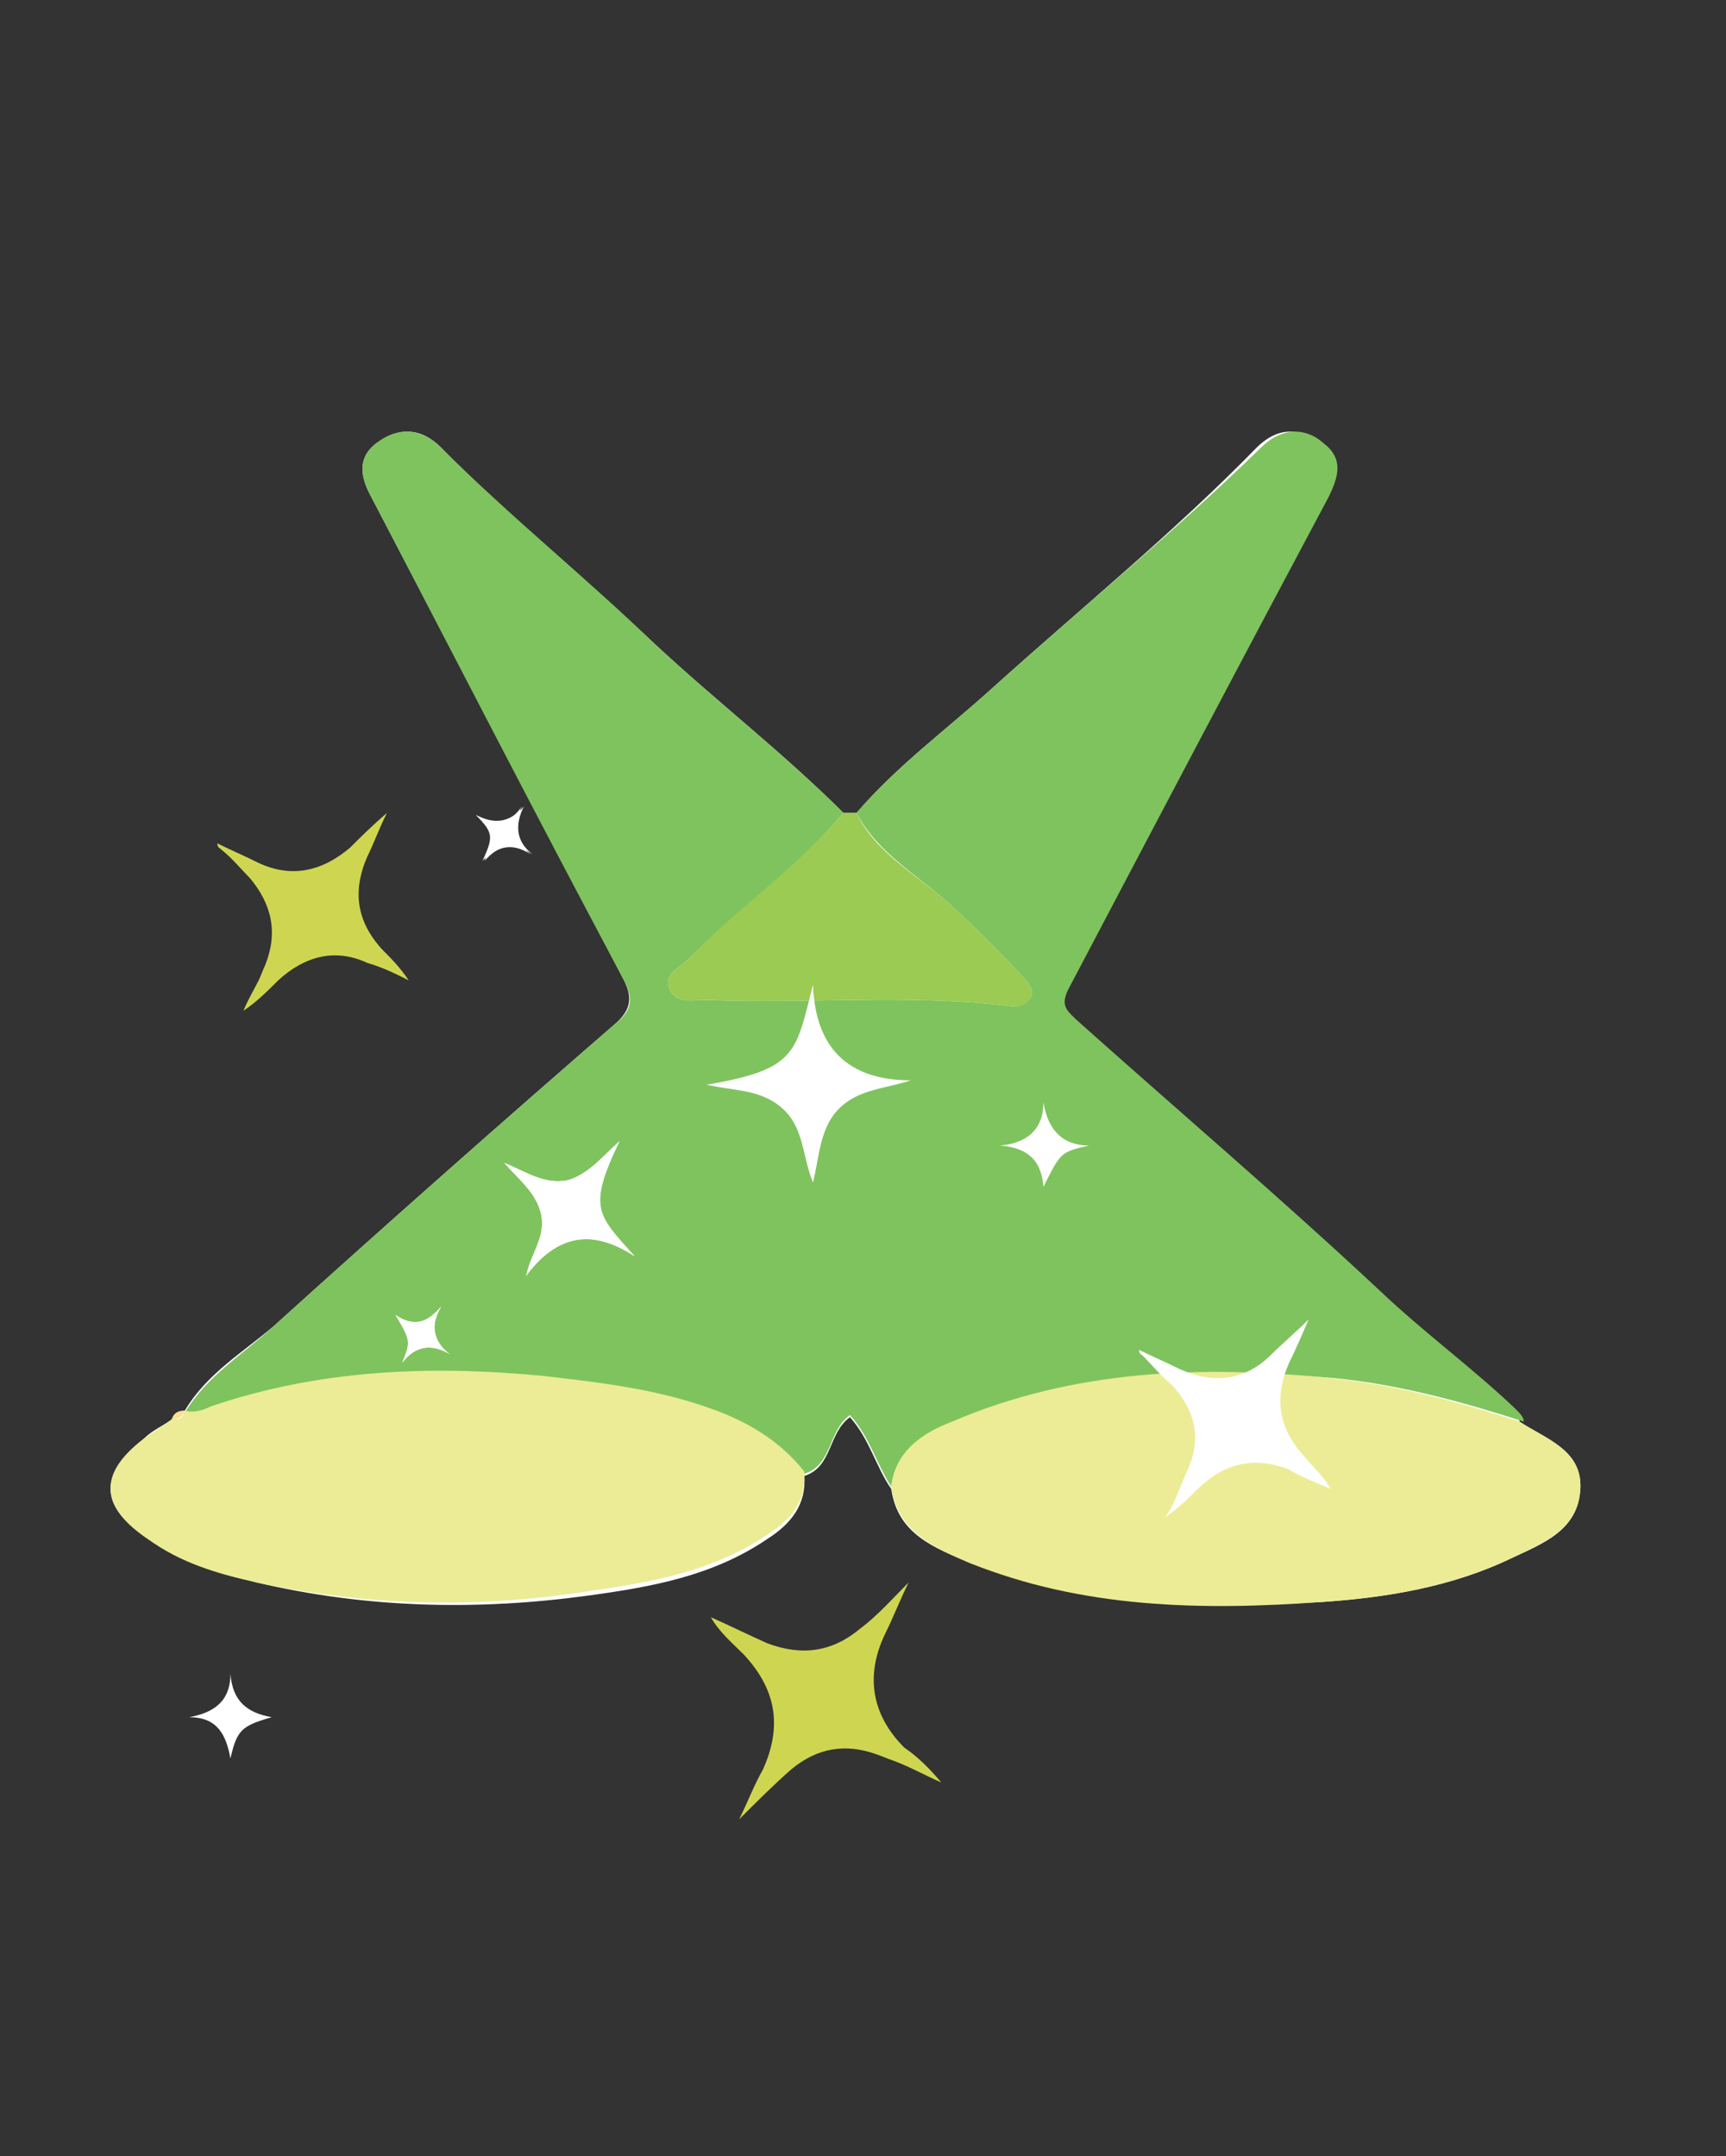 <?xml version="1.0" encoding="utf-8"?>
<!-- Generator: Adobe Illustrator 25.0.1, SVG Export Plug-In . SVG Version: 6.00 Build 0)  -->
<svg version="1.1" id="Layer_1" xmlns="http://www.w3.org/2000/svg" xmlns:xlink="http://www.w3.org/1999/xlink" x="0px" y="0px"
	 viewBox="0 0 79.4 99.2" style="enable-background:new 0 0 79.4 99.2;" xml:space="preserve">
<rect x="0" y="0" width="79.4" height="99.2" fill="#333333" stroke="none"/>
<style type="text/css">
	.st0{fill:#FFFFFF;}
	.st1{fill:#7FC35E;}
	.st2{fill:#EBEC95;}
	.st3{fill:#9BCB53;}
	.st4{fill:#F9E192;}
	.st5{fill:#CED651;}
</style>
<g>
	<path class="st0" d="M8.5,64.9c-0.3,0-0.5,0.1-0.6,0.4c-0.4,0.3-0.9,0.5-1.3,0.9c-2.1,1.7-2,3.1,0.2,4.6c1.5,1,3.3,1.5,5,2
		c5.1,1.2,10.2,1.3,15.3,0.6c2.9-0.4,5.7-0.9,8.2-2.6c1.1-0.7,1.8-1.6,1.7-2.9c1.3-0.4,1.1-2,2.1-2.7c0.9,1,1.2,2.3,1.9,3.3
		c0.3,2.1,2,2.7,3.6,3.4c5.2,2,10.7,2.1,16.2,1.8c3-0.2,6-0.7,8.7-2c1.5-0.7,3.1-1.3,3.2-3.2c0.1-1.8-1.6-2.3-2.8-3.1
		c0-0.3-0.2-0.5-0.4-0.6c-1.9-1.9-4.2-3.5-6.2-5.4c-4.6-4.3-9.3-8.4-14-12.5c-0.4-0.4-0.7-0.6-0.4-1.3c4-7.6,8-15.1,12-22.7
		c0.5-1,0.7-1.8-0.2-2.5c-1-0.8-2-0.7-2.9,0.2C54,24.5,49.7,28,45.6,31.7c-2.1,1.9-4.3,3.5-6.2,5.7c-0.2,0-0.4,0-0.6,0
		c-2.7-2.7-5.8-5.1-8.6-7.7c-3.3-3.1-6.8-5.9-9.9-9.1c-0.9-0.9-1.9-1-3-0.2c-0.9,0.7-0.7,1.6-0.2,2.5c3.8,7.3,7.7,14.7,11.5,22
		c0.5,0.9,0.5,1.5-0.3,2.2c-5.3,4.6-10.5,9.2-15.7,13.9C11.2,62.2,9.5,63.2,8.5,64.9L8.5,64.9z"/>
	<path class="st1" d="M41,68.4c-0.7-1.1-1-2.3-1.9-3.3c-1,0.7-0.8,2.3-2.1,2.7c-1.1-1.4-2.5-2.3-4.3-2.9c-2.5-0.9-5.1-1.2-7.7-1.5
		c-5.2-0.5-10.3-0.3-15.3,1.4c-0.4,0.1-0.8,0.3-1.2,0.2c1-1.7,2.7-2.7,4.1-4c5.2-4.7,10.4-9.3,15.7-13.9c0.9-0.7,0.8-1.3,0.3-2.2
		c-3.9-7.3-7.7-14.7-11.5-22c-0.5-0.9-0.7-1.8,0.2-2.5c1-0.8,2.1-0.7,3,0.2c3.2,3.2,6.7,6,9.9,9.1c2.8,2.6,5.9,5,8.6,7.7
		c-2.1,2.5-4.7,4.3-7,6.6c-0.4,0.5-1.3,0.7-1,1.5c0.3,0.7,1.1,0.5,1.7,0.5c4.7,0.2,9.4-0.3,14.1,0.3c0.3,0,0.6-0.1,0.8-0.4
		c0.2-0.3,0-0.5-0.2-0.8c-1.1-1.2-2.2-2.3-3.4-3.4c-1.5-1.4-3.4-2.4-4.4-4.3c1.8-2.1,4.1-3.8,6.2-5.7C49.7,28,54,24.5,58,20.6
		c0.9-0.9,2-1,2.9-0.2c0.9,0.7,0.7,1.5,0.2,2.5c-4,7.5-8,15.1-12,22.7c-0.3,0.7,0,0.9,0.4,1.3c4.7,4.2,9.4,8.2,14,12.5
		c2,1.9,4.2,3.5,6.2,5.4c0.2,0.2,0.4,0.4,0.4,0.6c-2.8-0.9-5.7-1.7-8.7-2c-6-0.5-11.8-0.3-17.4,2C42.5,65.9,41.2,66.7,41,68.4z"/>
	<path class="st2" d="M41,68.4c0.2-1.7,1.5-2.5,2.8-3c5.6-2.4,11.5-2.6,17.4-2c3,0.3,5.9,1.1,8.7,2c1.2,0.8,2.9,1.3,2.8,3.1
		c-0.1,1.9-1.8,2.5-3.2,3.2c-2.8,1.3-5.7,1.8-8.7,2c-5.5,0.4-11,0.3-16.2-1.8C43,71.2,41.3,70.5,41,68.4z"/>
	<path class="st2" d="M8.5,64.9c0.4,0.1,0.8,0,1.2-0.2c5-1.7,10.1-1.9,15.3-1.4c2.6,0.3,5.2,0.6,7.7,1.5c1.7,0.6,3.2,1.5,4.3,2.9
		c0.1,1.4-0.6,2.2-1.7,2.9c-2.5,1.7-5.4,2.2-8.2,2.6C22,74,16.9,73.9,11.8,72.8c-1.8-0.4-3.5-0.9-5-2c-2.2-1.5-2.3-3-0.2-4.6
		c0.4-0.3,0.9-0.6,1.3-0.9C8.2,65.3,8.4,65.3,8.5,64.9L8.5,64.9z"/>
	<path class="st3" d="M39.4,37.4c0.9,1.9,2.9,2.9,4.4,4.3c1.2,1.1,2.3,2.2,3.4,3.4c0.2,0.3,0.4,0.5,0.2,0.8
		c-0.2,0.3-0.4,0.4-0.8,0.4c-4.7-0.6-9.4-0.1-14.1-0.3c-0.6,0-1.4,0.2-1.7-0.5c-0.3-0.8,0.6-1,1-1.5c2.2-2.3,4.9-4.1,7-6.6
		C39,37.4,39.2,37.4,39.4,37.4z"/>
	<path class="st4" d="M8.5,64.9c-0.1,0.3-0.3,0.4-0.6,0.4C8,65,8.2,64.9,8.5,64.9z"/>
</g>
<g>
	<path class="st0" d="M61.2,68.5C61.2,68.5,61.2,68.5,61.2,68.5c-0.3-0.6-0.8-1-1.2-1.5c-1.2-1.3-1.4-2.7-0.7-4.3
		c0.3-0.6,0.6-1.3,0.9-2c-0.6,0.6-1.2,1.1-1.7,1.6c-1.2,1.2-2.6,1.4-4.2,0.7c-0.6-0.3-1.3-0.6-1.9-0.9c0,0.2,0.1,0.2,0.2,0.3
		c0.4,0.4,0.8,0.9,1.3,1.3c1.1,1.2,1.4,2.5,0.7,4c-0.1,0.2-0.2,0.5-0.3,0.7c-0.2,0.5-0.4,1-0.7,1.4c0.6-0.4,1.1-0.9,1.6-1.4
		c1.2-1.1,2.5-1.4,4.1-0.8C59.9,68,60.6,68.2,61.2,68.5z M29.2,57.8c-1.7-1.9-2.2-2.2-0.7-5.3c-0.8,0.7-1.4,1.5-2.4,1.8
		c-1.1,0.2-1.9-0.4-2.9-0.8c0.7,0.8,1.5,1.4,1.7,2.4c0.2,1-0.5,1.8-0.7,2.8C25.6,56.8,27.3,56.5,29.2,57.8z M21.9,37.5
		c0.8,0.8,0.8,1,0.4,2.1c0.6-0.7,1.3-0.9,2.2-0.3c-0.8-0.6-0.8-1.4-0.4-2.2C23.4,37.9,22.7,37.9,21.9,37.5z M18.5,62.7
		c0.6-0.8,1.4-0.9,2.2-0.4c-0.8-0.6-0.9-1.4-0.4-2.2c-0.6,0.7-1.2,1-2.1,0.4C18.9,61.7,18.9,61.7,18.5,62.7z"/>
	<path class="st5" d="M43.3,82c-0.7-0.3-1.4-0.7-2.2-1c-0.3-0.1-0.5-0.2-0.8-0.3c-1.4-0.5-2.7-0.3-3.9,0.7c-0.8,0.7-1.6,1.5-2.4,2.3
		c0.4-0.8,0.7-1.6,1.1-2.3c0.9-2,0.6-3.7-0.9-5.3c-0.5-0.5-1.1-1-1.5-1.7c0.9,0.4,1.7,0.8,2.6,1.2c1.6,0.6,3,0.4,4.3-0.7
		c0.8-0.6,1.5-1.4,2.2-2.1c-0.4,0.8-0.7,1.6-1.1,2.4c-0.9,1.9-0.6,3.7,0.9,5.2C42.2,80.8,42.8,81.4,43.3,82z"/>
	<path class="st5" d="M18.8,45.1c-0.6-0.3-1.2-0.6-1.9-0.8c-1.5-0.7-2.9-0.3-4.1,0.8c-0.5,0.5-1,1-1.6,1.4c0.2-0.5,0.5-1,0.7-1.4
		c0.1-0.2,0.2-0.5,0.3-0.7c0.6-1.5,0.3-2.8-0.7-4c-0.4-0.4-0.8-0.9-1.3-1.3c-0.1-0.1-0.2-0.1-0.2-0.3c0.6,0.3,1.3,0.6,1.9,0.9
		c1.5,0.7,2.9,0.4,4.2-0.7c0.5-0.5,1-1,1.7-1.6c-0.4,0.8-0.6,1.4-0.9,2c-0.7,1.6-0.5,3,0.7,4.3C18,44.1,18.4,44.5,18.8,45.1
		C18.8,45,18.8,45,18.8,45.1z"/>
	<path class="st0" d="M29.2,57.8c-2-1.3-3.6-1-5,0.9c0.3-1,0.9-1.8,0.7-2.8c-0.2-1-1-1.6-1.7-2.4c1,0.4,1.8,1,2.9,0.8
		c1-0.2,1.6-1.1,2.4-1.8C27,55.6,27.5,55.9,29.2,57.8z"/>
	<path class="st0" d="M21.9,37.5c0.8,0.4,1.5,0.5,2.1-0.4c-0.4,0.8-0.4,1.6,0.4,2.2c-0.9-0.6-1.6-0.3-2.2,0.3
		C22.7,38.5,22.7,38.3,21.9,37.5z"/>
	<path class="st0" d="M18.5,62.7c0.4-1,0.4-1-0.3-2.2c0.9,0.6,1.5,0.3,2.1-0.4c-0.5,0.9-0.5,1.6,0.4,2.2
		C19.8,61.8,19.1,61.9,18.5,62.7z"/>
</g>
<g>
	<path class="st0" d="M37.4,45.3c0.1,2.9,1.6,4.4,4.5,4.4c-1.2,0.4-2.4,0.4-3.3,1.3c-0.9,0.9-0.9,2.2-1.2,3.4
		C36.9,53.2,37,51.9,36,51c-1-0.9-2.2-0.8-3.5-1.1C36.7,49.2,36.6,48.4,37.4,45.3z"/>
	<path class="st0" d="M10.6,80.9c-0.2-1.1-0.6-1.9-1.9-1.9c1.1-0.2,1.9-0.7,1.9-2c0.1,1.3,0.8,1.8,1.9,2
		C11.1,79.4,10.9,79.6,10.6,80.9z"/>
	<path class="st0" d="M50.1,52.7C48.8,53,48.8,53,48,54.6c-0.1-1.3-0.8-1.8-2-1.9c1.2-0.1,2-0.7,2-2C48.2,52,48.9,52.7,50.1,52.7z"
		/>
</g>
</svg>

